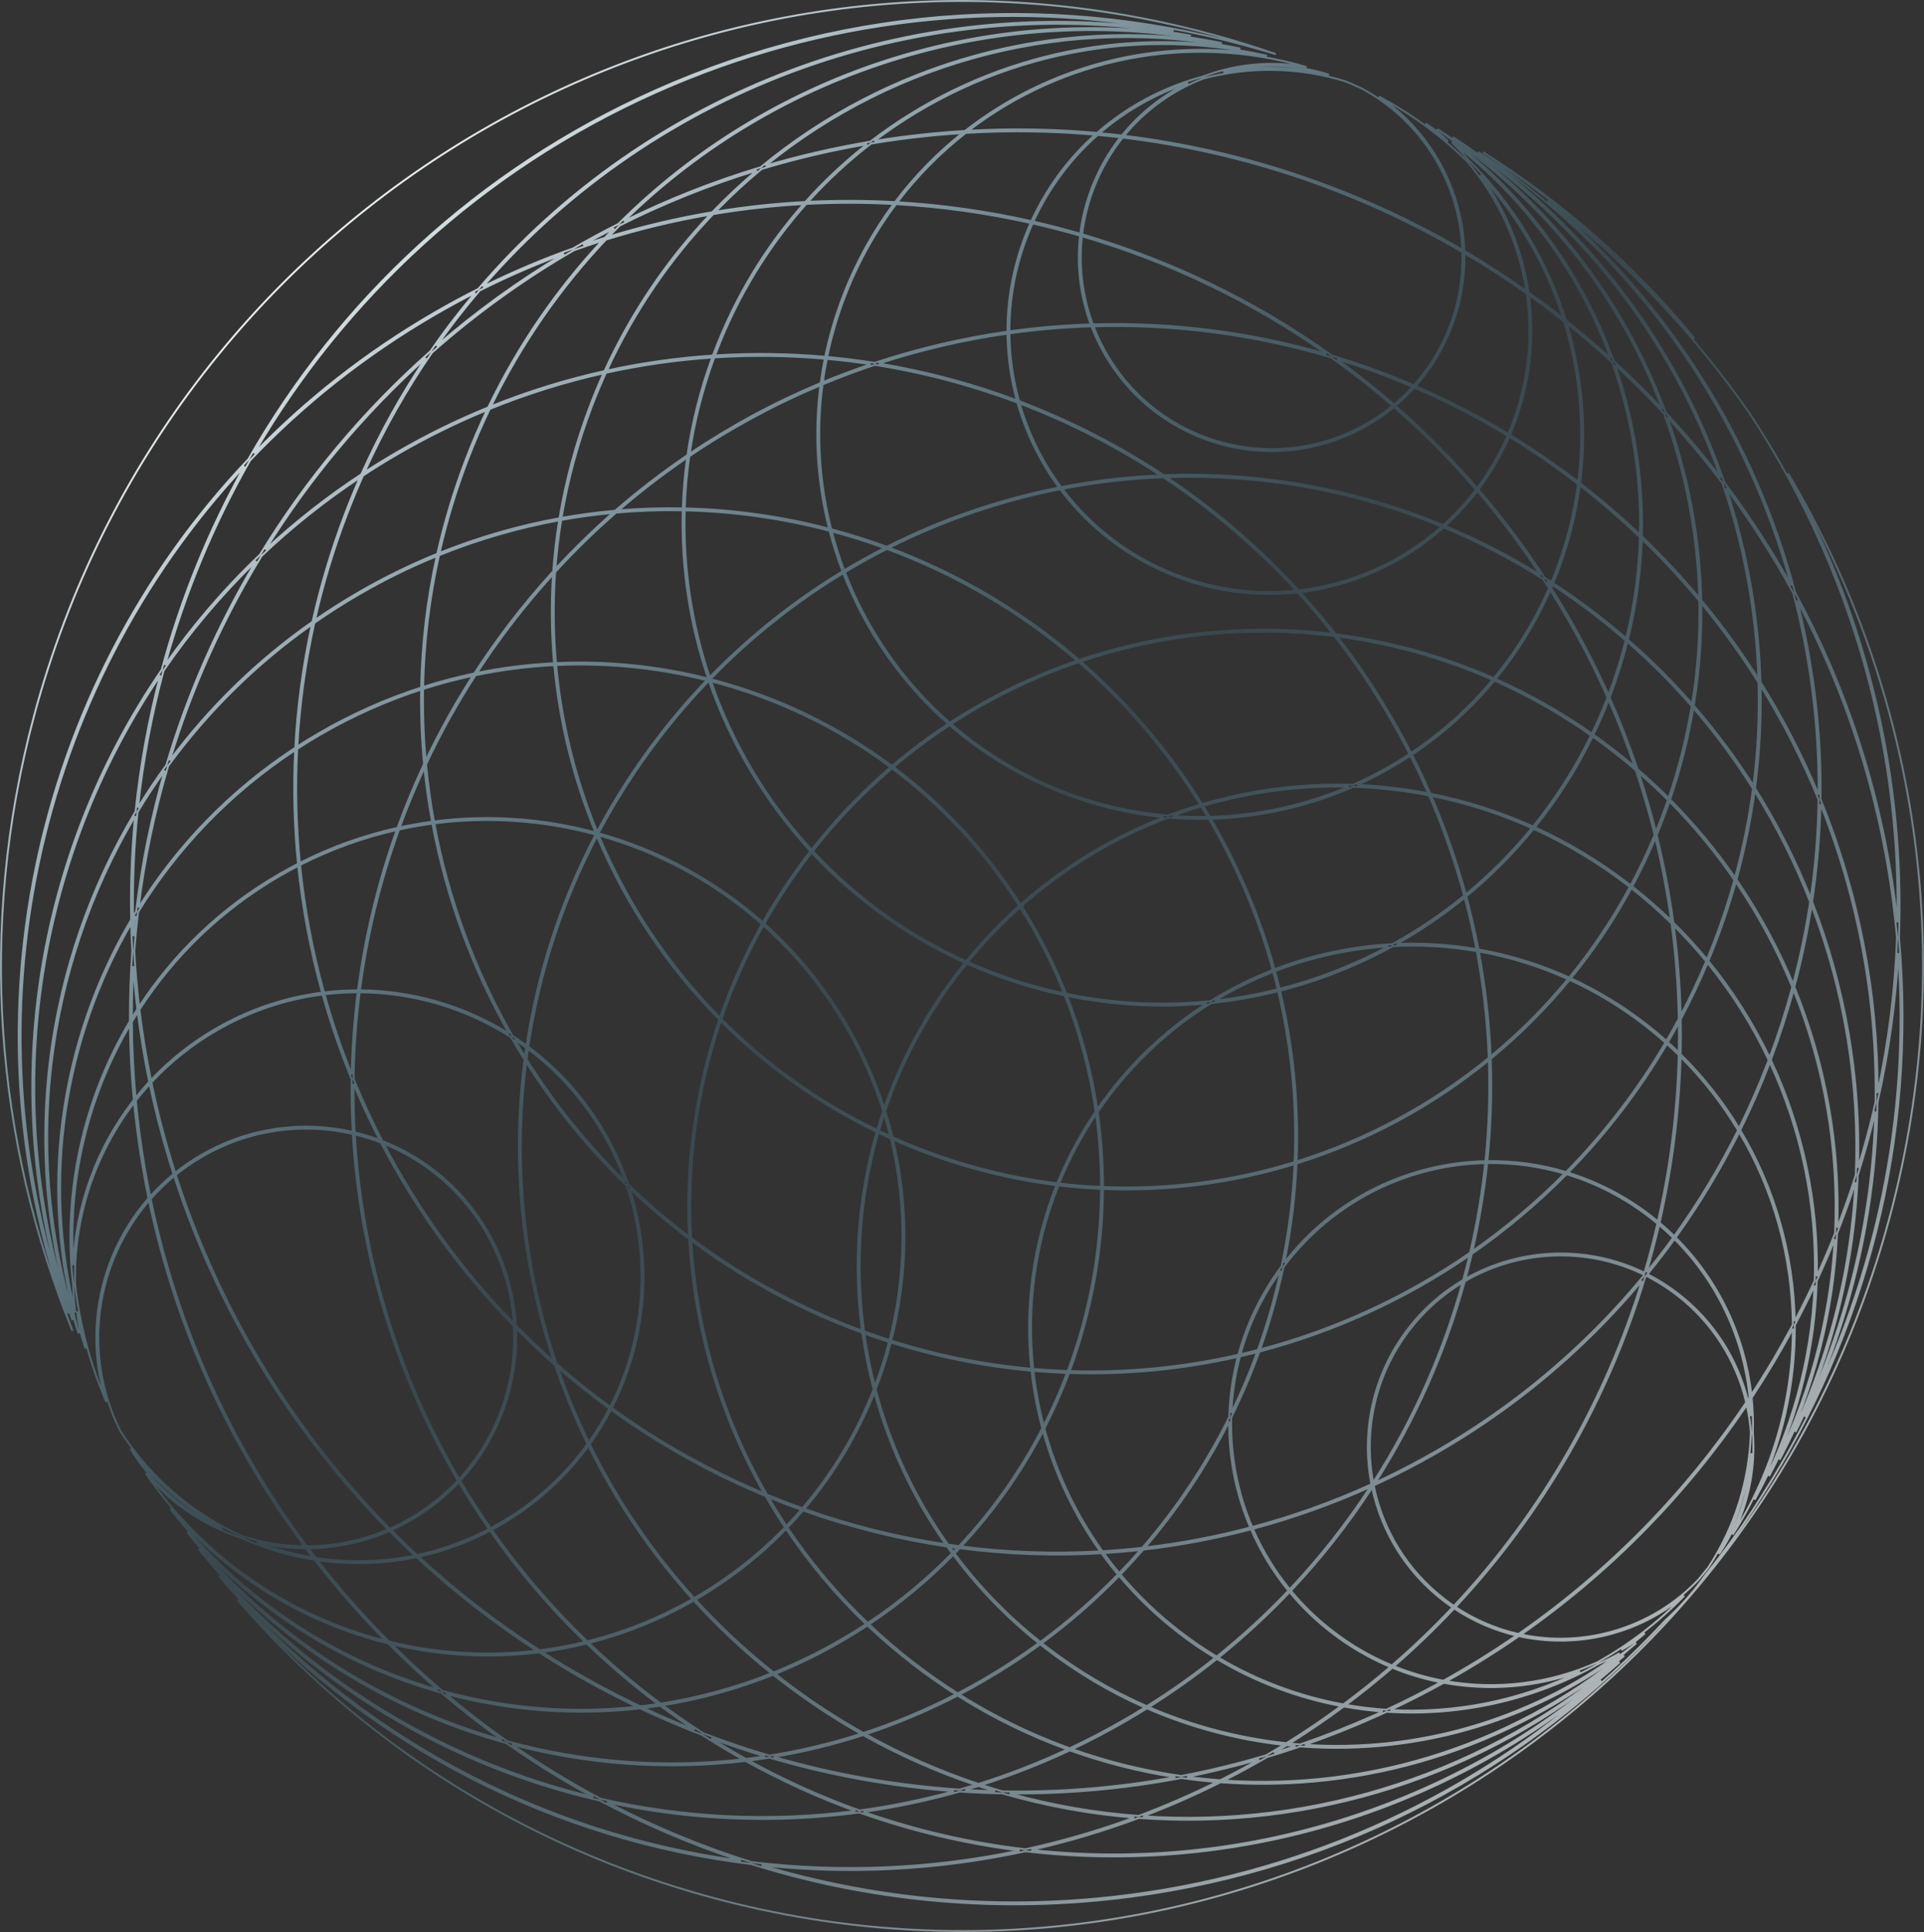 <?xml version="1.0" encoding="UTF-8"?> <svg xmlns="http://www.w3.org/2000/svg" width="997" height="1001" viewBox="0 0 997 1001" fill="none"><rect x="0" y="0" width="997" height="1001" fill="#333333" stroke="none"/> <path d="M673.668 903.826C671.836 903.684 670.005 903.522 668.175 903.338C677.891 897.265 687.285 890.86 696.353 884.148C703.035 885.355 709.758 886.213 716.492 886.725C715.108 887.36 713.719 887.989 712.325 888.611C699.549 894.316 686.652 899.383 673.668 903.826ZM666.789 904.201C668.288 904.359 669.787 904.504 671.287 904.634C667.602 905.872 663.91 907.061 660.212 908.199C662.421 906.883 664.613 905.551 666.789 904.201ZM656.564 910.349C662.323 908.633 668.068 906.797 673.796 904.839C735.377 909.565 797.779 891.203 847.486 851.54C847.611 851.458 847.735 851.375 847.859 851.292C787.849 903.153 710.605 927.693 634.211 922.522C641.421 918.864 648.572 914.983 655.655 910.878C655.958 910.702 656.261 910.526 656.564 910.349ZM665.171 904.026C662.198 905.856 659.196 907.656 656.164 909.425C641.535 913.78 626.818 917.359 612.06 920.182C593 917.439 574.103 912.815 555.654 906.273C565.122 901.788 574.482 896.873 583.711 891.523C587.303 889.442 590.847 887.31 594.344 885.129C617.186 895.062 641.067 901.325 665.171 904.026ZM615.119 920.606C627.618 918.131 640.086 915.114 652.494 911.542C645.808 915.355 639.063 918.968 632.266 922.384C626.542 921.958 620.824 921.366 615.119 920.606ZM554.371 906.878C572.261 913.29 590.576 917.901 609.057 920.746C579.204 926.246 549.203 928.658 519.465 928.139C515.851 927.087 512.248 925.973 508.658 924.798C524.101 919.882 539.37 913.917 554.371 906.878ZM523.148 929.189C552.685 929.463 582.464 926.85 612.084 921.196C618.218 922.075 624.369 922.76 630.527 923.253C617.185 929.881 603.644 935.751 589.956 940.874C567.499 939.198 545.117 935.318 523.148 929.189ZM507.026 925.314C509.9 926.267 512.783 927.182 515.674 928.057C510.497 927.923 505.328 927.7 500.17 927.39C502.459 926.721 504.744 926.029 507.026 925.314ZM497.318 928.212C504.63 928.697 511.964 929.006 519.315 929.137C541.786 935.668 564.709 939.841 587.721 941.703C569.146 948.538 550.304 954.004 531.325 958.136C502.988 954.805 474.858 948.367 447.463 938.752C464.177 936.395 480.833 932.891 497.318 928.212ZM505.404 924.771C502.678 925.614 499.947 926.424 497.212 927.202C464.504 925.019 432.242 919.302 400.981 910.266C416.536 907.673 432.01 903.914 447.282 898.957C466.064 909.472 485.524 918.065 505.404 924.771ZM398.689 910.639C429.755 919.773 461.822 925.632 494.345 928.005C478.158 932.469 461.811 935.799 445.413 938.026C425.845 931.036 406.659 922.42 388.048 912.152C391.598 911.708 395.145 911.204 398.689 910.639ZM446.095 898.289C430.481 903.308 414.656 907.072 398.754 909.616C387.151 906.198 375.688 902.323 364.393 898C357.311 893.421 350.329 888.586 343.46 883.495C362.783 880.408 381.968 875.17 400.677 867.69C401.998 868.739 403.329 869.779 404.669 870.811C418.009 881.089 431.855 890.243 446.095 898.289ZM368.485 900.611C377.704 904.03 387.031 907.154 396.452 909.976C393.158 910.478 389.86 910.929 386.561 911.327C380.471 907.933 374.443 904.361 368.485 900.611ZM342.076 883.712C347.939 888.08 353.884 892.261 359.904 896.255C351.008 892.743 342.219 888.953 333.552 884.889C336.396 884.543 339.238 884.151 342.076 883.712ZM331.676 885.11C342.256 890.116 353.018 894.715 363.938 898.897C370.824 903.347 377.804 907.556 384.87 911.527C343.687 916.277 302.24 912.953 262.812 902.168C251.849 894.445 241.226 886.246 230.977 877.595C263.536 886.331 297.712 889 331.676 885.11ZM340.952 882.872C337.919 883.329 334.883 883.733 331.845 884.084C314.332 875.784 297.322 866.366 280.933 855.876C288.661 854.852 296.371 853.4 304.028 851.512C314.344 861.411 325.295 870.85 336.875 879.772C338.23 880.815 339.589 881.849 340.952 882.872ZM279.391 856.074C295.671 866.554 312.566 875.976 329.962 884.295C295.934 887.984 261.722 885.076 229.177 876.068C220.137 868.358 211.392 860.295 202.964 851.896C227.797 857.785 253.687 859.289 279.391 856.074ZM303.175 850.692C295.367 852.592 287.506 854.037 279.626 855.036C257.522 840.782 236.556 824.571 217.016 806.515C229.607 803.767 242.022 799.313 253.942 793.065C268.27 813.534 284.695 832.854 303.175 850.692ZM215.82 806.771C235.253 824.784 256.101 840.973 278.079 855.227C252.338 858.3 226.428 856.625 201.609 850.541C188.406 837.274 175.991 823.179 164.455 808.325C181.352 810.796 198.739 810.349 215.82 806.771ZM253.365 792.239C241.345 798.525 228.82 802.978 216.12 805.685C211.596 801.482 207.149 797.179 202.782 792.779C206.265 791.223 209.702 789.469 213.077 787.512C222.438 782.086 230.692 775.473 237.759 767.972C242.646 776.219 247.849 784.315 253.365 792.239ZM201.802 793.211C206.098 797.547 210.472 801.789 214.921 805.935C197.832 809.428 180.446 809.771 163.569 807.181C162.284 805.516 161.009 803.84 159.746 802.156C173.911 802.032 188.204 799.124 201.802 793.211ZM212.575 786.647C209.12 788.65 205.599 790.439 202.03 792.019C163.897 753.409 131.959 707.308 108.632 654.653C101.91 639.478 96.07 624.135 91.088 608.682C95.353 605.241 99.934 602.084 104.819 599.252C129.386 585.011 157.217 581.587 182.841 587.507C186.443 650.308 204.82 712.051 237.229 767.075C230.183 774.594 221.938 781.22 212.575 786.647ZM90.257 609.36C95.222 624.721 101.035 639.973 107.718 655.058C131.04 707.702 162.951 753.809 201.048 792.447C187.446 798.303 173.152 801.133 159.001 801.16C120.194 749.111 91.995 688.168 78.06 621.137C81.77 616.938 85.84 612.996 90.257 609.36ZM104.317 598.387C99.502 601.178 94.98 604.283 90.761 607.662C85.795 592.132 81.696 576.492 78.441 560.801C88.092 550.449 99.407 541.332 112.271 533.875C129.712 523.765 148.361 517.658 167.162 515.269C171.331 530.196 176.362 544.855 182.22 559.168C182.097 568.278 182.285 577.384 182.782 586.468C156.998 580.583 129.023 584.066 104.317 598.387ZM77.607 561.703C80.871 577.319 84.971 592.882 89.927 608.337C85.549 611.915 81.504 615.79 77.808 619.916C75.581 609.062 73.729 598.049 72.266 586.888C71.536 581.32 70.909 575.761 70.383 570.214C72.674 567.297 75.082 564.457 77.607 561.703ZM111.77 533.01C99.032 540.393 87.804 549.393 78.194 559.602C75.708 547.456 73.728 535.28 72.242 523.101C90.135 495.413 114.641 471.443 145.062 453.809C148.194 451.994 151.352 450.267 154.534 448.627C156.814 470.912 160.967 492.877 166.891 514.295C148.01 516.713 129.285 522.857 111.77 533.01ZM71.397 524.419C72.897 536.458 74.881 548.493 77.357 560.498C74.877 563.177 72.507 565.937 70.249 568.772C69.04 555.568 68.406 542.434 68.327 529.395C69.327 527.724 70.35 526.065 71.397 524.419ZM144.561 452.944C114.367 470.446 89.973 494.161 72.056 521.552C70.922 511.98 70.093 502.407 69.564 492.846C70.067 486.046 70.721 479.279 71.522 472.551C91.672 439.799 119.055 410.955 152.961 388.67C151.98 408.438 152.49 428.118 154.426 447.558C151.111 449.259 147.822 451.054 144.561 452.944ZM69.057 500.609C69.591 508.023 70.307 515.443 71.206 522.862C70.224 524.388 69.261 525.925 68.319 527.472C68.302 518.469 68.55 509.511 69.057 500.609ZM70.276 474.595C69.878 478.08 69.52 481.575 69.201 485.08C69.095 482.32 69.014 479.561 68.959 476.804C69.394 476.066 69.834 475.33 70.276 474.595ZM67.995 478.45C68.109 483.241 68.298 488.037 68.562 492.836C67.677 504.833 67.259 516.936 67.325 529.121C42.956 569.957 32.457 618.1 37.917 665.713C38.048 670.483 38.409 675.261 39.005 680.029C21.995 611.051 33.061 538.602 67.995 478.45ZM70.555 472.214C70.006 473.108 69.462 474.005 68.924 474.904C68.631 456.75 69.414 438.67 71.24 420.757C75.657 413.421 80.375 406.244 85.388 399.247C78.526 422.926 73.531 447.313 70.555 472.214ZM70.034 422.776C68.303 440.567 67.599 458.518 67.953 476.54C30.631 539.925 19.848 617.139 40.538 689.689C40.614 690.082 40.691 690.475 40.77 690.868C10.852 600.294 22.898 502.346 70.034 422.776ZM86.231 396.374C81.002 403.54 76.084 410.898 71.483 418.427C74.056 394.383 78.507 370.646 84.751 347.438C98.698 327.181 114.724 308.153 132.733 290.705C112.991 323.633 97.294 359.112 86.231 396.374ZM83.057 349.92C77.002 372.984 72.712 396.56 70.267 420.432C23.341 498.476 10.259 594.462 37.534 683.98C-0.809 570.343 17.706 446.473 83.057 349.92ZM134.733 287.4C116.272 304.933 99.841 324.104 85.538 344.549C95.754 307.533 110.539 271.891 129.549 238.529C157.131 209.551 189.23 183.977 225.549 162.924C232.387 158.96 239.289 155.207 246.246 151.661C238.073 161.344 230.326 171.472 223.044 182.027C188.496 212.571 158.722 248.136 134.733 287.4ZM126.69 241.562C108.135 274.8 93.737 310.242 83.83 347.011C17.729 443.108 -1.751 566.745 35.355 680.585C-18.733 527.918 18.003 358.006 126.69 241.562ZM225.048 162.059C189.866 182.453 158.635 207.078 131.624 234.926C178.177 154.915 249.2 88.333 339.869 47.844C427.362 8.774 520.575 -0.387 608.189 15.977C472.47 -5.163 335.991 46.728 247.917 149.695C240.224 153.562 232.597 157.683 225.048 162.059ZM652.907 25.64C552.712 -3.67 442.155 1.072 339.461 46.931C247.272 88.099 175.349 156.182 128.741 237.927C15.576 356.889 -21.649 533.039 37.569 689.54C-2.236 591.908 -11.705 480.886 17.588 371.122C88.757 104.454 361.761 -53.795 627.359 17.657C638.806 20.736 650.053 24.192 661.089 28.008C658.364 27.188 655.637 26.399 652.907 25.64ZM250.23 148.541C340.103 44.752 479.563 -6.265 617.106 18.488C507.466 1.76 397.369 39.282 320.459 116.032C312.495 120.042 304.672 124.273 296.997 128.717C281.198 134.336 265.583 140.937 250.23 148.541ZM302.169 126.915C307.449 123.94 312.798 121.065 318.213 118.294C316.608 119.925 315.017 121.575 313.442 123.241C309.675 124.411 305.917 125.635 302.169 126.915ZM315.392 122.64C317.258 120.687 319.145 118.758 321.052 116.853C343.679 105.471 367.451 95.882 392.206 88.294C384.147 95.08 376.422 102.315 369.075 109.982C351.062 113.014 333.132 117.224 315.392 122.64ZM297.419 129.628C302.278 127.901 307.155 126.267 312.047 124.726C288.591 149.831 268.558 178.779 253 211.099C236.964 217.635 221.184 225.356 205.77 234.291C200.005 237.633 194.361 241.104 188.838 244.7C198.771 222.678 210.506 201.973 223.798 182.695C246.389 162.732 271.024 144.92 297.419 129.628ZM254.382 210.539C270.094 178.158 290.321 149.192 313.989 124.119C331.806 118.597 349.821 114.298 367.921 111.193C345.86 134.473 327.253 161.673 313.268 192.271C293.4 196.679 273.707 202.751 254.382 210.539ZM206.272 235.156C221.318 226.434 236.714 218.873 252.357 212.443C248.392 220.769 244.724 229.317 241.37 238.08C235.191 254.225 230.288 270.547 226.613 286.934C212.702 292.58 199.015 299.264 185.649 307.012C177.906 311.5 170.418 316.261 163.188 321.274C167.35 302.847 172.879 284.494 179.828 266.337C182.416 259.575 185.169 252.925 188.081 246.39C194.003 242.5 200.067 238.753 206.272 235.156ZM227.741 286.479C231.388 270.364 236.227 254.315 242.304 238.437C245.782 229.351 249.599 220.496 253.734 211.88C273.097 204.011 292.834 197.872 312.75 193.411C310.299 198.831 307.994 204.357 305.839 209.986C298.45 229.29 293.189 248.889 289.94 268.524C268.937 272.345 248.102 278.303 227.741 286.479ZM186.151 307.877C199.271 300.272 212.701 293.695 226.349 288.121C221.344 310.805 218.687 333.608 218.247 356.234C200.242 362.046 182.572 369.853 165.527 379.733C161.628 381.993 157.806 384.336 154.063 386.758C155.228 365.445 158.133 344.034 162.865 322.718C170.348 317.491 178.112 312.537 186.151 307.877ZM219.254 355.911C219.718 333.239 222.413 310.39 227.474 287.664C247.862 279.427 268.729 273.424 289.768 269.572C288.344 278.373 287.323 287.18 286.696 295.969C278.777 304.624 271.171 313.705 263.909 323.206C257.483 331.614 251.444 340.197 245.789 348.935C236.888 350.793 228.032 353.115 219.254 355.911ZM166.029 380.598C182.908 370.814 200.402 363.071 218.229 357.291C218.017 370.222 218.528 383.093 219.739 395.849C214.63 406.724 210.05 417.762 205.995 428.927C188.766 432.751 171.767 438.764 155.383 447.07C153.46 427.567 152.976 407.824 153.997 387.993C157.921 385.439 161.932 382.973 166.029 380.598ZM220.579 394.072C219.474 381.792 219.018 369.407 219.234 356.967C227.767 354.238 236.375 351.958 245.027 350.118C235.86 364.393 227.715 379.075 220.579 394.072ZM207.152 428.674C210.952 418.262 215.211 407.962 219.93 397.803C220.874 407.189 222.197 416.512 223.889 425.748C218.295 426.498 212.712 427.472 207.152 428.674ZM224.881 425.617C223.09 415.842 221.712 405.969 220.76 396.026C228.186 380.247 236.729 364.811 246.402 349.829C259.94 347.025 273.581 345.298 287.207 344.616C289.973 374.563 297.229 403.778 308.544 431.287C281.509 424.008 253.074 421.97 224.881 425.617ZM206.748 429.786C212.501 428.524 218.28 427.508 224.07 426.733C231.196 465.019 244.659 501.807 263.758 535.515C240.567 521.05 213.762 513.297 186.519 513.111C190.193 484.927 196.913 456.98 206.748 429.786ZM265.561 536.657C246.03 502.618 232.286 465.38 225.063 426.602C253.242 422.964 281.664 425.031 308.672 432.358C290.412 467.157 278.539 504.12 272.847 541.666C270.464 539.92 268.033 538.25 265.561 536.657ZM186.39 514.111C214.114 514.276 241.386 522.333 264.815 537.367C267.071 541.293 269.404 545.176 271.813 549.015C264.977 601.624 270.205 655.17 286.93 705.327C280.154 699.322 273.608 693.101 267.299 686.68C266.367 670.18 261.677 653.643 252.885 638.354C240.003 615.953 220.408 599.867 198.125 591.181C192.683 580.674 187.71 569.927 183.222 558.978C183.432 544.008 184.485 529.027 186.39 514.111ZM272.019 547.458C270.192 544.523 268.409 541.563 266.671 538.578C268.704 539.927 270.708 541.329 272.679 542.784C272.448 544.341 272.228 545.899 272.019 547.458ZM288.429 706.649C271.446 656.545 265.996 602.99 272.651 550.344C287.324 573.496 304.761 594.991 324.714 614.269C337.688 652.644 334.003 694.024 316.207 728.867C306.568 721.851 297.304 714.434 288.429 706.649ZM323.985 612.166C304.392 593.016 287.267 571.709 272.851 548.788C273.084 547.011 273.33 545.236 273.59 543.462C289.062 555.07 302.492 569.954 312.761 587.812C317.306 595.716 321.039 603.866 323.985 612.166ZM317.026 729.462C334.725 694.898 338.621 653.928 326.258 615.752C335.975 625.024 346.279 633.774 357.143 641.939C359.728 687.914 372.826 733.147 395.924 773.722C367.453 761.797 341.078 746.875 317.026 729.462ZM357.073 640.633C345.978 632.252 335.471 623.258 325.583 613.717C322.521 604.71 318.547 595.868 313.628 587.314C303.193 569.168 289.517 554.072 273.757 542.338C279.38 504.865 291.174 467.966 309.348 433.223C324.109 468.417 345.536 500.764 372.713 528.204C360.235 564.716 355.116 602.912 357.073 640.633ZM397.437 774.352C374.157 733.87 360.903 688.681 358.19 642.722C382.955 661.188 410.604 676.619 440.806 688.272C442.814 689.047 444.824 689.801 446.837 690.536C448.209 700.403 450.165 710.19 452.7 719.838C444.002 742.075 431.616 762.947 415.812 781.436C412.696 780.321 409.584 779.165 406.478 777.967C403.442 776.795 400.428 775.59 397.437 774.352ZM446.684 689.415C444.843 688.74 443.003 688.048 441.166 687.339C410.777 675.614 382.981 660.053 358.116 641.418C356.055 603.712 361.088 565.514 373.5 528.996C396.514 552.057 423.612 571.614 454.247 586.432C444.509 620.131 442.091 655.246 446.684 689.415ZM453.318 718.239C451.006 709.236 449.199 700.115 447.901 690.922C452.146 692.456 456.401 693.902 460.666 695.26C458.644 703.046 456.191 710.719 453.318 718.239ZM460.916 694.29C456.515 692.888 452.124 691.392 447.746 689.802C443.084 655.66 445.452 620.558 455.161 586.872C457.296 587.896 459.447 588.896 461.615 589.873C470.036 624.658 469.521 660.522 460.916 694.29ZM453.75 719.898C456.847 711.944 459.475 703.817 461.621 695.563C485.752 703.172 510.169 707.989 534.501 710.176C535.62 720.239 537.497 730.214 540.122 740.007C528.731 762.047 514.257 782.644 496.891 801.079C495.043 800.835 493.196 800.578 491.348 800.307C473.877 775.711 461.279 748.414 453.75 719.898ZM534.391 709.162C510.178 706.971 485.882 702.169 461.87 694.593C470.467 660.896 471.044 625.119 462.768 590.39C467.426 592.465 472.161 594.433 476.972 596.29C500.192 605.249 523.84 611.092 547.461 614.025C535.241 644.604 531.014 677.307 534.391 709.162ZM540.804 738.678C538.358 729.342 536.592 719.845 535.518 710.266C541.319 710.77 547.115 711.125 552.901 711.333C549.378 720.648 545.341 729.779 540.804 738.678ZM553.272 710.345C547.326 710.138 541.369 709.774 535.407 709.252C531.999 677.41 536.229 644.709 548.489 614.151C555.852 615.039 563.213 615.644 570.556 615.973C570.418 648.281 564.517 680.264 553.272 710.345ZM541.188 740.121C546.001 730.777 550.262 721.174 553.956 711.369C583.611 712.343 612.994 709.455 641.432 703.007C638.74 713.251 637.272 723.709 637 734.163C624.98 758.355 609.896 781.161 591.921 801.931C585.072 802.709 578.19 803.306 571.284 803.722C557.365 784.273 547.283 762.686 541.188 740.121ZM641.724 701.915C613.317 708.402 583.959 711.324 554.327 710.38C565.531 680.293 571.414 648.316 571.556 616.016C605.484 617.42 639.03 612.925 670.83 603.142C670.039 620.97 667.787 638.669 664.124 656.055C653.535 670.214 646.106 685.788 641.724 701.915ZM638.075 731.978C638.49 722.166 639.968 712.364 642.533 702.755C645.498 702.073 648.452 701.352 651.395 700.592C647.509 711.265 643.065 721.743 638.075 731.978ZM651.808 699.452C648.827 700.228 645.834 700.964 642.831 701.66C647.012 686.51 653.908 671.861 663.613 658.438C660.574 672.349 656.63 686.052 651.808 699.452ZM761.789 649.043C728.684 671.928 691.823 688.893 652.981 699.145C657.962 685.211 661.997 670.953 665.057 656.477C665.302 656.15 665.55 655.823 665.799 655.498C691.638 621.69 730.259 603.534 769.626 602.618C767.97 618.257 765.349 633.763 761.789 649.043ZM652.57 700.287C691.413 690.117 728.294 673.257 761.448 650.492C760.441 654.741 759.361 658.972 758.208 663.183C747.379 669.546 737.572 678.078 729.463 688.688C711.3 712.452 705.374 741.778 710.685 769.032C690.744 778.101 670.059 785.513 648.851 791.167C641.201 773.222 637.52 753.827 637.994 734.41C643.501 723.305 648.366 711.91 652.57 700.287ZM593.388 801.762C610.645 781.686 625.22 759.732 636.959 736.478C636.787 755.288 640.481 774.031 647.874 791.427C630.034 796.134 611.828 799.599 593.388 801.762ZM592.422 802.881C611.329 800.716 629.993 797.187 648.273 792.356C653.171 803.647 659.635 814.359 667.618 824.136C656.124 836.229 643.734 847.647 630.476 858.286C623.984 854.384 617.647 850.067 611.5 845.331C599.945 836.429 589.644 826.496 580.624 815.759C584.685 811.561 588.618 807.266 592.422 802.881ZM710.069 770.409C697.86 789.144 683.917 806.898 668.312 823.404C660.457 813.766 654.088 803.215 649.25 792.096C670.097 786.529 690.44 779.269 710.069 770.409ZM668.952 824.184C684.689 807.548 698.741 789.649 711.036 770.756C715.826 793.244 728.302 814.202 747.897 829.299C749.473 830.514 751.073 831.673 752.696 832.779C742.811 843.274 732.338 853.329 721.29 862.892C710.588 858.453 700.284 852.544 690.659 845.128C682.501 838.843 675.257 831.804 668.952 824.184ZM668.258 824.914C674.592 832.555 681.863 839.614 690.049 845.921C699.606 853.284 709.828 859.173 720.444 863.623C712.616 870.364 704.501 876.857 696.105 883.086C673.727 878.991 651.804 870.954 631.392 858.834C644.543 848.259 656.841 836.918 668.258 824.914ZM630.558 859.502C650.887 871.624 672.714 879.711 695.005 883.899C685.852 890.645 676.366 897.077 666.554 903.171C642.338 900.585 618.334 894.393 595.374 884.485C607.698 876.745 619.432 868.396 630.558 859.502ZM610.889 846.123C616.968 850.806 623.23 855.081 629.643 858.952C618.458 867.876 606.658 876.247 594.261 884.001C576.138 876.074 558.676 865.824 542.286 853.196C541.488 852.582 540.696 851.964 539.908 851.342C554.358 840.703 567.712 829.028 579.924 816.48C588.973 827.241 599.305 837.198 610.889 846.123ZM541.675 853.988C557.943 866.521 575.261 876.722 593.233 884.642C589.934 886.692 586.593 888.697 583.21 890.658C573.711 896.164 564.073 901.208 554.321 905.797C534.659 898.719 515.515 889.456 497.235 877.963C501.503 875.734 505.742 873.401 509.949 870.962C520.097 865.08 529.808 858.73 539.072 851.955C539.934 852.637 540.802 853.315 541.675 853.988ZM496.207 878.497C514.407 889.99 533.464 899.274 553.039 906.397C537.942 913.432 522.575 919.379 507.035 924.263C487.042 917.609 467.468 909.044 448.576 898.534C464.734 893.213 480.659 886.547 496.207 878.497ZM495.229 877.877C479.613 885.927 463.617 892.578 447.389 897.87C432.907 889.739 418.831 880.46 405.279 870.019C404.094 869.106 402.916 868.186 401.745 867.261C413.442 862.527 424.95 856.915 436.186 850.401C440.737 847.763 445.183 845.013 449.522 842.155C456.972 849.232 464.858 855.993 473.173 862.399C480.362 867.938 487.722 873.096 495.229 877.877ZM435.684 849.536C424.321 856.123 412.679 861.785 400.845 866.546C386.165 854.858 372.678 842.206 360.406 828.748C360.472 828.71 360.537 828.672 360.603 828.634C378.203 818.432 393.832 806.119 407.356 792.198C419.162 809.804 432.985 826.34 448.779 841.446C444.517 844.249 440.151 846.947 435.684 849.536ZM360.101 827.769C359.973 827.843 359.845 827.917 359.717 827.991C337.694 803.696 319.61 776.797 305.589 748.225C309.681 742.515 313.343 736.542 316.562 730.361C340.98 748.024 367.784 763.128 396.739 775.145C399.905 780.636 403.255 786.04 406.788 791.347C393.292 805.267 377.684 817.576 360.101 827.769ZM304.926 749.143C318.923 777.556 336.931 804.313 358.829 828.5C341.311 838.499 322.977 845.757 304.322 850.409C285.736 832.524 269.225 813.141 254.834 792.594C256.412 791.754 257.981 790.881 259.541 789.977C277.92 779.323 293.157 765.305 304.926 749.143ZM315.743 729.767C312.612 735.795 309.056 741.624 305.09 747.203C298.962 734.612 293.621 721.699 289.077 708.543C297.614 715.965 306.507 723.05 315.743 729.767ZM287.568 707.224C292.303 721.156 297.926 734.822 304.427 748.127C292.696 764.359 277.456 778.437 259.039 789.112C257.455 790.03 255.86 790.916 254.257 791.768C248.672 783.751 243.409 775.559 238.47 767.21C258.359 745.687 268.606 717.05 267.374 688.181C273.86 694.745 280.594 701.098 287.568 707.224ZM252.018 638.853C260.525 653.647 265.157 669.62 266.229 685.587C239.206 657.87 216.565 626.458 198.83 592.536C220.466 601.236 239.46 617.015 252.018 638.853ZM197.411 591.977C215.444 626.714 238.6 658.846 266.321 687.112C267.852 715.994 257.767 744.732 237.939 766.31C205.757 711.576 187.485 650.19 183.856 587.747C188.459 588.858 192.988 590.27 197.411 591.977ZM183.195 561.529C187.313 571.411 191.826 581.126 196.723 590.646C192.498 589.066 188.18 587.749 183.797 586.705C183.332 578.327 183.131 569.931 183.195 561.529ZM305.175 851.226C323.774 846.53 342.051 839.251 359.518 829.258C371.741 842.68 385.168 855.303 399.776 866.973C380.993 874.436 361.732 879.633 342.337 882.659C340.714 881.447 339.096 880.22 337.485 878.979C326.105 870.211 315.332 860.942 305.175 851.226ZM407.499 790.61C404.264 785.743 401.184 780.794 398.259 775.772C400.861 776.839 403.481 777.882 406.118 778.9C409.112 780.055 412.111 781.171 415.114 782.248C412.657 785.094 410.118 787.883 407.499 790.61ZM408.067 791.462C410.843 788.578 413.529 785.625 416.124 782.609C440.792 791.381 465.779 797.544 490.78 801.235C491.625 802.419 492.48 803.597 493.347 804.769C480.305 818.095 465.709 830.228 449.635 840.881C433.772 825.732 419.901 809.137 408.067 791.462ZM453.133 721.465C460.648 749.319 472.991 775.991 489.979 800.104C465.48 796.426 440.997 790.366 416.821 781.795C432.281 763.643 444.469 743.216 453.133 721.465ZM494.055 804.043C493.415 803.177 492.781 802.308 492.154 801.435C493.45 801.622 494.746 801.802 496.042 801.975C495.384 802.668 494.721 803.357 494.055 804.043ZM494.659 804.857C495.535 803.956 496.405 803.049 497.267 802.137C521.887 805.351 546.493 806.179 570.793 804.753C573.481 808.487 576.31 812.141 579.279 815.709C567.023 828.309 553.614 840.028 539.096 850.697C521.999 837.083 507.165 821.639 494.659 804.857ZM540.509 741.431C546.607 763.532 556.519 784.68 570.104 803.791C546.307 805.149 522.218 804.339 498.114 801.238C515.072 783.14 529.263 762.98 540.509 741.431ZM579.979 814.987C577.186 811.627 574.518 808.19 571.975 804.682C578.324 804.29 584.651 803.744 590.952 803.047C587.405 807.107 583.747 811.089 579.979 814.987ZM493.951 805.582C506.436 822.312 521.227 837.716 538.26 851.31C529.091 858.003 519.484 864.279 509.447 870.097C505.084 872.627 500.686 875.042 496.257 877.345C488.604 872.493 481.105 867.248 473.783 861.607C465.558 855.27 457.755 848.585 450.378 841.588C466.391 830.956 480.94 818.86 493.951 805.582ZM718.375 885.857C711.381 885.39 704.398 884.548 697.456 883.328C705.74 877.155 713.749 870.723 721.478 864.052C729.664 867.404 738.077 869.905 746.595 871.571C737.42 876.62 728.011 881.387 718.375 885.857ZM747.965 870.815C739.271 869.194 730.681 866.701 722.327 863.317C733.302 853.795 743.709 843.787 753.536 833.345C763.616 840.065 774.534 844.716 785.76 847.369C773.651 855.727 761.047 863.558 747.965 870.815ZM786.871 846.599C775.501 844.023 764.434 839.383 754.231 832.606C800.313 783.408 833.549 724.641 852.516 661.636C852.697 661.417 852.877 661.198 853.057 660.979C858.545 663.751 863.854 667.078 868.907 670.972C887.631 685.397 899.789 705.228 904.877 726.61C873.83 772.847 834.147 813.757 786.871 846.599ZM851.849 660.379C851.772 660.637 851.695 660.896 851.617 661.154C813.514 707.307 765.818 743.58 712.762 768.08C733.427 735.734 748.98 700.541 759.065 663.841C787.124 647.508 822.031 645.828 851.849 660.379ZM866.992 641.267C862.57 647.382 857.988 653.347 853.255 659.158C855.645 651.044 857.799 642.861 859.714 634.621C862.237 636.763 864.664 638.98 866.992 641.267ZM858.855 633.898C856.874 642.467 854.634 650.975 852.138 659.407C822.36 644.938 787.583 646.472 759.438 662.472C760.591 658.216 761.67 653.94 762.675 649.646C780.191 637.508 796.655 623.716 811.806 608.386C826.89 612.982 841.421 620.333 854.666 630.538C856.09 631.635 857.487 632.755 858.855 633.898ZM867.584 640.447C865.15 638.062 862.611 635.752 859.967 633.525C866.428 605.397 870.104 576.606 870.875 547.6C882.502 559.182 892.436 571.961 900.633 585.587C890.987 604.995 879.91 623.309 867.584 640.447ZM869.899 546.634C869.189 575.721 865.551 604.596 859.106 632.806C857.853 631.767 856.576 630.747 855.277 629.746C842.08 619.578 827.615 612.222 812.597 607.583C832.022 587.799 849.266 565.476 863.771 540.863C865.863 542.751 867.906 544.675 869.899 546.634ZM901.159 584.523C892.827 570.773 882.728 557.888 870.91 546.225C871.051 540.18 871.067 534.125 870.955 528.065C875.977 518.658 880.61 508.943 884.826 498.932C897.525 514.537 908.107 531.441 916.514 549.212C916.363 549.61 916.211 550.009 916.059 550.407C911.575 562.121 906.598 573.498 901.159 584.523ZM869.984 529.87C870.058 535.007 870.04 540.139 869.931 545.266C868.091 543.475 866.21 541.714 864.288 539.983C866.237 536.654 868.136 533.282 869.984 529.87ZM884.11 498.055C880.086 507.65 875.679 516.972 870.912 526.012C870.553 510.551 869.365 495.062 867.33 479.61C873.277 485.519 878.871 491.678 884.11 498.055ZM866.168 478.463C868.383 494.898 869.636 511.379 869.95 527.823C867.875 531.703 865.734 535.529 863.528 539.302C859.967 536.128 856.267 533.058 852.43 530.102C840.289 520.748 827.414 513.021 814.066 506.888C825.786 492.539 836.284 476.941 845.339 460.19C852.696 465.958 859.641 472.062 866.168 478.463ZM884.546 497.011C879.113 490.425 873.3 484.074 867.114 477.99C865.057 462.815 862.181 447.679 858.471 432.646C859.595 429.946 860.683 427.22 861.736 424.47C862.905 421.415 864.021 418.352 865.085 415.283C877.645 427.955 888.872 441.562 898.738 455.904C895.784 466.551 892.299 477.153 888.27 487.679C887.069 490.817 885.827 493.928 884.546 497.011ZM857.821 434.196C861.265 448.342 863.97 462.578 865.948 476.851C859.623 470.711 852.912 464.849 845.82 459.297C850.166 451.194 854.174 442.823 857.821 434.196ZM860.802 424.113C859.915 426.43 859.002 428.73 858.064 431.013C855.484 420.732 852.512 410.5 849.143 400.338C854.392 404.91 859.444 409.633 864.299 414.494C863.192 417.708 862.026 420.914 860.802 424.113ZM847.661 399.056C851.387 410.15 854.638 421.329 857.421 432.566C853.67 441.55 849.527 450.256 845.02 458.673C844.769 458.478 844.518 458.284 844.266 458.09C828.799 446.173 812.38 436.364 795.353 428.62C806.872 414.356 816.951 398.63 825.284 381.58C828.594 383.924 831.871 386.344 835.114 388.842C839.412 392.154 843.594 395.56 847.661 399.056ZM864.66 413.441C859.502 408.292 854.121 403.3 848.521 398.477C844.317 385.984 839.511 373.599 834.094 361.361C834.152 361.208 834.211 361.056 834.269 360.904C837.866 351.507 840.859 342.026 843.267 332.504C855.274 342.99 866.399 354.153 876.628 365.892C873.987 381.812 870.018 397.708 864.66 413.441ZM833.582 362.679C838.594 374.072 843.075 385.591 847.035 397.205C843.358 394.079 839.587 391.026 835.724 388.05C832.427 385.51 829.094 383.05 825.727 380.669C828.554 374.825 831.176 368.826 833.582 362.679ZM842.421 331.767C840.042 341.255 837.081 350.702 833.518 360.066C827.513 346.617 820.767 333.346 813.267 320.304C810.209 314.987 807.056 309.759 803.811 304.623C804.032 304.115 804.25 303.605 804.466 303.094C811.971 308.002 819.345 313.238 826.57 318.804C832.012 322.997 837.296 327.321 842.421 331.767ZM803.328 305.731C806.438 310.671 809.463 315.695 812.4 320.802C820.052 334.109 826.918 347.656 833.012 361.387C830.538 367.783 827.829 374.017 824.898 380.085C808.948 368.887 792.247 359.471 775.039 351.804C786.291 338.103 795.865 322.68 803.328 305.731ZM803.615 302.539C803.466 302.894 803.315 303.247 803.163 303.601C802.674 302.83 802.182 302.062 801.688 301.296C802.331 301.708 802.974 302.122 803.615 302.539ZM799.662 300.008C800.678 301.567 801.685 303.134 802.683 304.71C795.181 321.906 785.498 337.531 774.091 351.384C747.646 339.712 720.018 332.162 692.095 328.616C686.211 321.07 680.082 313.797 673.724 306.802C701.284 303.51 727.309 291.768 748.063 273.246C765.751 280.595 783.015 289.508 799.662 300.008ZM804.008 301.602C802.802 300.819 801.593 300.045 800.38 299.279C789.842 283.123 778.383 267.892 766.112 253.614C772.355 245.309 777.729 236.163 782.052 226.261C794.213 233.684 806.096 241.842 817.646 250.74C817.664 250.754 817.683 250.769 817.702 250.783C815.707 265.986 811.91 281.197 806.19 296.14C805.487 297.978 804.76 299.798 804.008 301.602ZM765.494 254.43C777.222 268.09 788.206 282.624 798.35 298.006C782.363 288.061 765.819 279.569 748.886 272.506C754.907 267.043 760.474 261.004 765.494 254.43ZM781.19 225.736C776.92 235.545 771.611 244.606 765.444 252.838C752.225 237.532 738.073 223.329 723.124 210.264C726.582 207.36 729.856 204.21 732.918 200.826C749.386 207.925 765.517 216.223 781.19 225.736ZM722.345 210.912C737.357 224.021 751.564 238.281 764.827 253.655C759.714 260.373 754.026 266.53 747.864 272.081C701.363 252.861 651.957 244.399 603.115 246.238C579.492 230.595 554.292 217.744 528.052 207.831C524.887 196.481 523.184 184.677 523.071 172.711C537.166 170.738 551.365 169.525 565.603 169.083C575.359 194.777 595.54 216.36 623.118 227.001C657.865 240.408 695.476 233.019 722.345 210.912ZM721.581 210.246C694.989 232.049 657.82 239.318 623.478 226.068C596.292 215.578 576.367 194.347 566.661 169.052C607.946 167.88 649.538 173.185 689.816 185.18C700.746 192.994 711.349 201.353 721.581 210.246ZM731.946 200.409C728.946 203.701 725.741 206.769 722.361 209.599C712.807 201.289 702.93 193.443 692.764 186.07C705.991 190.123 719.07 194.9 731.946 200.409ZM690.261 184.269C650.679 155.993 606.82 134.845 560.765 121.384C561.731 113.473 563.668 105.551 566.645 97.773C570.404 87.951 575.549 79.073 581.769 71.277C644.844 78.84 704.593 99.426 757.824 130.583C758.188 143.329 756.097 156.359 751.256 169.006C746.817 180.604 740.446 190.886 732.654 199.624C718.737 193.655 704.582 188.54 690.261 184.269ZM560.647 122.392C605.618 135.555 648.487 156.066 687.308 183.401C647.687 171.921 606.837 166.876 566.288 168.062C560.953 153.707 558.895 138.082 560.647 122.392ZM559.673 122.108C557.882 137.899 559.913 153.629 565.233 168.094C551.118 168.545 537.04 169.75 523.065 171.702C523.034 155.489 525.926 138.997 532.067 122.955C533.003 120.509 534.002 118.106 535.062 115.748C543.326 117.625 551.534 119.746 559.673 122.108ZM531.133 122.597C524.93 138.803 522.017 155.466 522.065 171.843C498.73 175.164 475.685 180.566 453.23 188.012C445.07 186.723 436.863 185.701 428.622 184.949C430.774 174.554 433.789 164.195 437.706 153.962C444.468 136.296 453.474 120.161 464.273 105.757C487.807 107.097 511.153 110.374 534.066 115.523C533.03 117.839 532.051 120.198 531.133 122.597ZM428.42 185.935C436.034 186.628 443.619 187.551 451.165 188.703C442.811 191.524 434.541 194.629 426.37 198.014C426.926 193.986 427.609 189.958 428.42 185.935ZM426.215 199.162C435.136 195.449 444.176 192.074 453.314 189.038C478.541 193.038 503.315 199.591 527.226 208.588C531.7 224.406 538.993 239.337 548.757 252.594C517.935 258.686 487.883 268.967 459.523 283.313C450.065 279.834 440.454 276.798 430.723 274.214C424.546 250.078 422.852 224.63 426.215 199.162ZM427.418 185.846C426.573 190.047 425.868 194.253 425.3 198.46C401.703 208.319 378.937 220.529 357.378 235.041C359.855 218.33 364.076 201.631 370.144 185.176C389.297 183.933 408.445 184.171 427.418 185.846ZM357.184 236.379C378.747 221.791 401.528 209.517 425.148 199.607C421.894 224.821 423.567 250.007 429.617 273.922C405.25 267.543 380.143 263.994 354.829 263.419C355.117 254.428 355.896 245.403 357.184 236.379ZM369.051 185.248C362.933 201.931 358.703 218.861 356.257 235.798C343.315 244.575 330.813 254.183 318.831 264.613C309.535 265.444 300.244 266.682 290.985 268.335C294.228 248.884 299.453 229.468 306.773 210.344C309.011 204.497 311.413 198.761 313.971 193.14C332.234 189.114 350.644 186.496 369.051 185.248ZM320.527 264.466C331.929 254.611 343.799 245.498 356.067 237.137C354.849 245.901 354.108 254.666 353.829 263.397C342.752 263.18 331.637 263.532 320.527 264.466ZM290.812 269.382C299.702 267.785 308.622 266.571 317.548 265.735C307.218 274.806 297.28 284.491 287.786 294.783C288.426 286.324 289.431 277.85 290.812 269.382ZM287.669 296.387C297.712 285.431 308.258 275.159 319.243 265.58C330.77 264.562 342.305 264.172 353.799 264.397C352.963 294.294 357.538 323.79 366.933 351.549C341.317 345.071 314.751 342.333 288.116 343.571C286.728 327.993 286.559 312.219 287.669 296.387ZM264.704 323.813C271.688 314.675 278.991 305.928 286.586 297.574C285.568 313.023 285.763 328.414 287.117 343.619C273.777 344.289 260.424 345.957 247.166 348.652C252.651 340.221 258.497 331.935 264.704 323.813ZM309.455 430.874C298.192 403.48 290.966 374.388 288.207 344.568C314.575 343.347 340.875 346.037 366.246 352.407C357.259 361.777 348.7 371.748 340.626 382.311C328.733 397.872 318.351 414.119 309.455 430.874ZM341.421 382.919C349.581 372.242 358.237 362.173 367.332 352.72C378.537 385.297 396.391 415.448 419.934 441.002C419.36 441.74 418.788 442.48 418.219 443.225C409.681 454.396 402.05 465.979 395.314 477.886C370.515 455.978 341.28 440.363 310.137 431.723C319.052 414.881 329.472 398.552 341.421 382.919ZM419.014 443.832C419.547 443.134 420.083 442.438 420.622 441.746C442.483 465.281 469.195 484.872 500 498.806C498.584 500.56 497.187 502.337 495.81 504.139C479.192 525.882 466.691 549.496 458.184 574.036C453.582 559.797 447.434 545.823 439.679 532.337C427.766 511.621 412.965 493.625 396.079 478.565C402.818 466.632 410.459 455.024 419.014 443.832ZM500.651 498.003C469.819 484.096 443.095 464.501 421.246 440.948C433.709 425.04 447.473 410.746 462.268 398.1C487.694 417.149 510.124 441.009 528.09 469.285C518.338 477.983 509.154 487.561 500.651 498.003ZM496.604 504.746C498.03 502.882 499.476 501.043 500.943 499.23C504.94 501.019 509.006 502.712 513.139 504.307C525.89 509.227 538.796 513.021 551.749 515.738C559.501 535.403 564.799 555.59 567.75 575.906C559.682 587.763 553.058 600.224 547.848 613.065C524.219 610.153 500.56 604.319 477.332 595.357C472.295 593.413 467.34 591.346 462.471 589.162C461.364 584.631 460.105 580.119 458.693 575.633C467.173 550.735 479.767 526.776 496.604 504.746ZM551.306 514.622C538.623 511.926 525.986 508.192 513.499 503.374C509.467 501.818 505.499 500.168 501.596 498.427C509.981 488.151 519.03 478.718 528.632 470.142C530.605 473.273 532.524 476.458 534.386 479.696C540.937 491.088 546.569 502.759 551.306 514.622ZM568.583 574.692C565.623 554.872 560.434 535.181 552.919 515.98C577.146 520.941 601.525 522.139 625.344 519.893C606.221 532.073 588.866 547.773 574.278 566.86C572.307 569.439 570.409 572.05 568.583 574.692ZM627.239 518.701C602.677 521.219 577.495 520.059 552.481 514.869C547.676 502.749 541.941 490.828 535.253 479.198C533.356 475.899 531.401 472.656 529.389 469.468C552.127 449.327 577.933 433.966 605.353 423.578C612.376 424.173 619.386 424.385 626.354 424.227C626.834 425.045 627.31 425.865 627.783 426.688C641.823 451.102 652.344 476.587 659.505 502.55C648.354 506.908 637.547 512.299 627.239 518.701ZM575.072 567.468C590.016 547.916 607.876 531.937 627.571 519.673C639.328 518.456 650.944 516.401 662.331 513.544C669.314 542.838 672.088 572.63 670.876 602.082C639.07 611.908 605.505 616.424 571.559 615.015C571.568 602.075 570.656 589.086 568.796 576.147C570.799 573.216 572.891 570.321 575.072 567.468ZM662.098 512.571C651.428 515.248 640.557 517.22 629.556 518.453C639.241 512.581 649.355 507.598 659.771 503.52C660.592 506.531 661.367 509.548 662.098 512.571ZM719.448 490.316C701.64 499.913 682.698 507.316 663.067 512.326C662.327 509.263 661.541 506.206 660.709 503.155C679.562 495.886 699.39 491.573 719.448 490.316ZM663.301 513.298C683.701 508.093 703.36 500.315 721.782 490.184C736.264 489.448 750.85 490.305 765.259 492.791C768.708 511.16 770.764 529.646 771.468 548.101C741.931 572.259 708.06 590.451 671.889 601.767C673.069 572.335 670.28 542.569 663.301 513.298ZM671.845 602.828C708.027 591.556 741.923 573.431 771.514 549.354C772.123 566.849 771.517 584.312 769.731 601.615C730.292 602.496 691.583 620.552 665.528 654.21C668.975 637.314 671.096 620.131 671.845 602.828ZM763.012 648.194C766.464 633.181 769.013 617.953 770.634 602.598C784.081 602.386 797.603 604.186 810.721 608.061C795.979 622.931 779.996 636.344 763.012 648.194ZM811.518 607.254C798.18 603.257 784.421 601.393 770.738 601.596C772.545 584.037 773.14 566.313 772.486 548.559C787.305 536.397 801.032 522.735 813.41 507.688C826.777 513.808 839.668 521.531 851.82 530.894C855.691 533.877 859.423 536.976 863.012 540.182C848.436 564.947 831.081 587.389 811.518 607.254ZM844.54 459.566C835.454 476.396 824.907 492.06 813.125 506.459C797.931 499.575 782.133 494.747 766.114 491.925C764.369 482.724 762.275 473.553 759.828 464.431C772.484 454.038 784.185 442.335 794.702 429.422C811.745 437.153 828.179 446.957 843.656 458.882C843.951 459.109 844.246 459.337 844.54 459.566ZM766.311 492.976C782.036 495.777 797.544 500.522 812.467 507.26C800.339 521.976 786.915 535.36 772.438 547.304C771.71 529.176 769.68 511.02 766.311 492.976ZM758.979 465.125C761.337 473.958 763.363 482.836 765.061 491.742C751.366 489.406 737.514 488.534 723.745 489.093C736.111 482.148 747.906 474.136 758.979 465.125ZM721.502 489.197C700.655 490.28 680.026 494.646 660.443 502.186C653.26 476.177 642.715 450.648 628.65 426.189C628.267 425.524 627.883 424.86 627.496 424.198C653.079 423.469 678.093 417.75 701.195 407.642C714.34 408.069 727.484 409.547 740.495 412.091C747.899 429.145 753.953 446.515 758.694 464.067C747.044 473.582 734.587 481.986 721.502 489.197ZM793.759 428.997C783.425 441.657 771.946 453.148 759.542 463.371C754.865 446.138 748.925 429.081 741.687 412.328C759.411 415.885 776.88 421.427 793.759 428.997ZM794.411 428.194C777.172 420.439 759.318 414.794 741.202 411.211C738.243 404.42 735.069 397.68 731.68 390.998C747.539 380.447 761.963 367.564 774.378 352.605C791.665 360.288 808.441 369.74 824.456 380.996C816.103 398.114 805.985 413.893 794.411 428.194ZM773.428 352.184C761.141 366.944 746.886 379.666 731.224 390.101C728.322 384.416 725.263 378.775 722.047 373.181C713.223 357.837 703.493 343.346 692.965 329.736C720.364 333.31 747.465 340.756 773.428 352.184ZM691.559 329.556C702.297 343.36 712.208 358.078 721.18 373.68C724.407 379.292 727.475 384.953 730.385 390.657C721.045 396.81 711.211 402.154 701.001 406.635C674.626 405.801 648.25 409.176 622.931 416.62C605.341 388.278 584.053 363.551 560.062 342.706C602.263 328.536 647.28 323.996 691.559 329.556ZM690.688 328.441C646.385 323.03 601.373 327.688 559.184 341.946C529.8 316.6 496.401 297.052 460.804 283.788C488.981 269.629 518.822 259.487 549.418 253.483C564.194 273.207 584.486 289.141 609.124 298.647C630.021 306.71 651.681 309.237 672.499 306.943C678.791 313.838 684.86 321.006 690.688 328.441ZM609.484 297.714C585.19 288.341 565.152 272.67 550.509 253.27C567.767 249.941 585.262 247.927 602.831 247.249C627.75 263.781 650.905 283.43 671.661 306.027C651.22 308.166 629.982 305.623 609.484 297.714ZM528.392 209.029C553.884 218.717 578.387 231.188 601.403 246.306C584.089 247.043 566.851 249.075 549.844 252.381C540.157 239.326 532.893 224.619 528.392 209.029ZM672.894 305.892C652.278 283.359 629.286 263.735 604.543 247.187C652.633 245.571 701.241 253.969 747.036 272.822C726.315 291.181 700.354 302.761 672.894 305.892ZM431.011 275.326C440.227 277.79 449.335 280.662 458.305 283.932C451.247 287.538 444.294 291.397 437.462 295.506C434.96 288.906 432.805 282.17 431.011 275.326ZM437.825 296.455C444.953 292.163 452.212 288.145 459.586 284.403C495.219 297.564 528.661 317.033 558.085 342.32C535.078 350.196 512.922 360.932 492.191 374.454C467.797 353.093 449.273 326.186 437.825 296.455ZM429.901 275.031C431.747 282.157 433.982 289.168 436.592 296.031C411.823 311.029 388.648 329.331 367.752 350.847C358.481 323.308 353.97 294.062 354.799 264.418C380.224 264.995 405.438 268.581 429.901 275.031ZM368.16 351.862C389.033 330.315 412.194 311.991 436.956 296.98C448.433 326.709 466.954 353.623 491.322 375.022C481.263 381.634 471.542 388.903 462.227 396.821C433.881 375.716 401.856 360.55 368.16 351.862ZM420.558 440.204C397.305 414.93 379.633 385.151 368.48 352.978C401.77 361.638 433.41 376.65 461.446 397.487C446.706 410.105 432.989 424.355 420.558 440.204ZM528.847 468.612C510.872 440.358 488.454 416.502 463.049 397.436C472.352 389.54 482.059 382.294 492.104 375.706C509.014 390.399 528.706 402.449 550.785 410.968C568.007 417.613 585.583 421.685 603.094 423.373C576.32 433.769 551.12 448.909 528.847 468.612ZM551.145 410.035C529.271 401.595 509.752 389.671 492.975 375.137C513.734 361.626 535.923 350.914 558.963 343.077C582.995 363.881 604.321 388.583 621.937 416.914C616.305 418.596 610.726 420.479 605.212 422.562C587.122 421.008 568.943 416.902 551.145 410.035ZM607.57 422.75C612.494 420.939 617.467 419.287 622.483 417.795C623.595 419.595 624.691 421.41 625.772 423.239C619.729 423.359 613.656 423.198 607.57 422.75ZM698.822 407.576C676.222 417.174 651.836 422.573 626.918 423.213C625.788 421.293 624.641 419.39 623.477 417.502C647.926 410.343 673.361 406.992 698.822 407.576ZM703.276 406.717C712.834 402.404 722.055 397.335 730.841 391.554C734.096 397.977 737.152 404.454 740.009 410.978C727.843 408.634 715.563 407.219 703.276 406.717ZM567.961 577.38C569.708 589.896 570.566 602.457 570.559 614.972C563.344 614.648 556.112 614.056 548.877 613.19C553.911 600.83 560.264 588.827 567.961 577.38ZM458.149 577.249C459.311 581.03 460.366 584.828 461.312 588.639C459.342 587.745 457.386 586.831 455.444 585.899C456.291 583.005 457.193 580.121 458.149 577.249ZM457.641 575.621C456.534 578.885 455.497 582.165 454.531 585.458C423.907 570.625 396.834 551.038 373.861 527.94C379.566 511.36 386.796 495.131 395.577 479.457C412.316 494.418 426.993 512.282 438.812 532.836C446.763 546.662 453.018 561.005 457.641 575.621ZM394.812 478.777C386.036 494.416 378.799 510.607 373.076 527.148C346.143 499.864 324.902 467.736 310.252 432.793C341.174 441.433 370.194 456.986 394.812 478.777ZM369.431 184.22C351.072 185.443 332.71 188.023 314.492 192.001C328.589 161.361 347.343 134.156 369.567 110.914C385.133 108.306 400.759 106.58 416.376 105.716C397.103 127.509 381.335 153.085 370.309 181.893C370.012 182.668 369.72 183.444 369.431 184.22ZM417.312 104.664C401.771 105.487 386.22 107.162 370.728 109.707C378.321 101.856 386.313 94.463 394.656 87.55C412.39 82.223 430.623 77.921 449.297 74.72C437.848 83.68 427.133 93.685 417.312 104.664ZM450.97 73.423C432.412 76.527 414.287 80.715 396.649 85.914C464.219 30.913 554.325 7.057 642.745 25.161C573.924 13.689 504.588 32.193 450.97 73.423ZM501.838 67.759C550.396 30.454 615.165 16.608 677.05 34.746C658.693 31.329 640.182 33.251 623.425 39.66C603.193 44.997 584.33 54.979 568.469 68.876C546.583 66.908 524.329 66.502 501.838 67.759ZM633.888 37.338C650.98 32.827 669.414 32.864 687.337 38.278C687.762 38.44 688.188 38.603 688.613 38.767C670.256 34.446 651.668 34.125 633.888 37.338ZM623.731 40.613C647.108 34.456 672.325 34.545 696.828 42.02C698.008 42.5 699.186 42.985 700.362 43.475C702.123 44.257 703.879 45.048 705.627 45.849C737.054 62.69 756.386 94.935 757.783 129.4C704.748 98.457 645.279 77.973 582.511 70.359C593.547 56.863 607.841 46.7 623.731 40.613ZM569.848 69.002C583.314 57.371 598.917 48.559 615.661 43.011C602.518 49.353 590.734 58.575 581.337 70.218C577.519 69.765 573.689 69.36 569.848 69.002ZM568.807 69.911C572.751 70.27 576.683 70.679 580.603 71.139C574.492 78.895 569.43 87.698 565.711 97.416C562.725 105.218 560.774 113.164 559.792 121.101C551.752 118.772 543.645 116.676 535.483 114.818C543.563 97.188 555.035 82.057 568.807 69.911ZM567.439 69.789C553.828 81.961 542.492 97.053 534.487 114.592C511.672 109.454 488.429 106.168 464.998 104.797C475.333 91.186 487.278 79.143 500.443 68.841C523.056 67.505 545.432 67.855 567.439 69.789ZM498.692 68.947C485.736 79.239 473.98 91.222 463.796 104.729C448.825 103.895 433.779 103.844 418.721 104.592C428.741 93.481 439.685 83.381 451.382 74.368C456.545 73.507 461.742 72.73 466.971 72.039C477.587 70.636 488.165 69.609 498.692 68.947ZM371.243 182.25C382.35 153.232 398.287 127.506 417.78 105.641C432.91 104.854 448.03 104.877 463.075 105.691C452.398 120.031 443.484 136.068 436.772 153.605C432.821 163.926 429.784 174.374 427.619 184.859C408.705 183.185 389.619 182.933 370.525 184.149C370.761 183.515 371.001 182.883 371.243 182.25ZM466.84 71.048C462.226 71.657 457.637 72.334 453.073 73.076C509.914 30.05 584.129 12.467 656.539 28.892C600.385 18.846 543.614 33.898 500.073 67.861C489.046 68.519 477.964 69.578 466.84 71.048ZM752.19 169.364C757 156.796 759.122 143.855 758.839 131.179C769.897 137.689 780.672 144.656 791.135 152.059C794.362 174.252 792.125 197.56 783.541 219.986C782.918 221.613 782.268 223.22 781.59 224.809C766.012 215.36 749.983 207.11 733.622 200.04C741.392 191.269 747.748 180.968 752.19 169.364ZM790.929 150.689C780.519 143.356 769.802 136.453 758.806 129.999C757.719 98.137 741.449 68.082 714.507 50.021C714.667 50.098 714.826 50.175 714.985 50.252C731.845 59.27 746.963 70.509 760.114 83.457C776.381 102.554 787.067 125.898 790.929 150.689ZM784.474 220.344C793 198.069 795.311 174.93 792.259 152.856C798.467 157.276 804.565 161.849 810.546 166.572C818.701 193.021 821.398 221.302 817.849 249.634C806.361 240.806 794.543 232.709 782.453 225.334C783.156 223.691 783.83 222.027 784.474 220.344ZM810.017 164.883C804.142 160.274 798.155 155.808 792.063 151.49C788.795 129.499 780.203 108.609 767.133 90.734C786.713 112.1 801.302 137.482 810.017 164.883ZM818.767 250.342C822.382 222.166 819.845 194.029 811.924 167.664C819.936 174.039 827.737 180.683 835.312 187.584C845.45 215.956 850.5 246.241 849.814 276.975C840.029 267.67 829.678 258.776 818.767 250.342ZM834.584 185.573C827.074 178.788 819.344 172.253 811.41 165.979C801.717 134.714 784.432 106.008 760.846 82.774C758.153 79.616 755.309 76.572 752.319 73.657C790.292 102.673 818.516 141.789 834.584 185.573ZM850.792 277.908C851.585 247.378 846.737 217.273 836.879 189.018C845.66 197.092 854.133 205.513 862.275 214.263C873.424 244.623 879.697 276.856 880.537 309.702C871.295 298.661 861.377 288.043 850.792 277.908ZM861.37 211.832C853.283 203.232 844.876 194.953 836.169 187.013C819.103 139.398 787.76 97.164 745.185 67.182C745.07 67.085 744.955 66.989 744.84 66.892C799.142 102.029 839.328 153.372 861.37 211.832ZM881.566 310.937C880.871 278.351 874.844 246.35 864.025 216.154C874.087 227.09 883.635 238.532 892.625 250.447C903.7 282.844 910.055 316.955 911.203 351.682C902.269 337.585 892.386 323.97 881.566 310.937ZM891.569 247.404C882.62 235.706 873.131 224.47 863.144 213.729C842.205 156.827 804.19 106.494 752.755 70.98C818.457 113.394 866.472 176.139 891.569 247.404ZM912.255 353.351C911.287 318.967 905.227 285.166 894.543 253.008C907.326 270.198 918.953 288.356 929.292 307.38C938.193 341.146 942.693 376.227 942.399 411.732C934.034 391.589 923.976 372.052 912.255 353.351ZM928.195 303.305C917.836 284.648 906.236 266.838 893.519 249.972C870.244 181.987 826.239 121.54 765.977 78.73C770.027 81.318 774.033 83.96 777.994 86.657C852.284 140.131 904.549 217.308 928.195 303.305ZM943.372 414.097C943.871 379.083 939.715 344.459 931.279 311.077C956.362 358.261 973.567 410.674 980.926 466.805C981.758 473.151 982.456 479.485 983.022 485.802C982.028 512.998 978.63 539.932 972.946 566.292C973.095 514.267 963.098 462.472 943.372 414.097ZM983.245 477.837C982.848 474.121 982.406 470.4 981.917 466.675C974.355 408.99 956.416 355.224 930.228 307.008C909.507 228.499 865.058 157.089 801.825 103.94C842.785 135.548 878.261 173.171 907.293 215.14C920.962 235.993 933.124 258.242 943.561 281.803C971.826 345.605 984.504 412.39 983.245 477.837ZM972.903 571.121C978.638 545.782 982.26 519.893 983.665 493.734C989.872 579.424 971.919 661.926 935.293 734.082C959.707 682.188 972.075 626.58 972.903 571.121ZM913.342 774.475C966.536 691.356 993.427 590.78 984.024 485.776C986.506 417.664 973.942 347.913 944.476 281.398C938.96 268.947 932.964 256.862 926.519 245.155C992.661 356.937 1015.58 494.367 979.411 629.878C908.243 896.546 635.239 1054.8 369.641 983.343C270.201 956.591 185.898 901.434 123.07 828.896C193.688 906.278 288.857 953.638 389.217 965.766C451.007 985.152 517.907 991.691 586.351 982.646C696.674 968.066 792.684 915.42 862.918 839.658C863.027 839.543 863.137 839.428 863.246 839.313C869.389 833.774 875.112 827.59 880.321 820.776C881.646 819.042 882.923 817.287 884.152 815.512C884.498 815.093 884.844 814.673 885.187 814.25C886.129 813.123 887.051 811.97 887.952 810.791C888.113 810.58 888.273 810.369 888.433 810.157C888.636 809.894 888.839 809.629 889.042 809.365C889.206 809.15 889.369 808.936 889.532 808.721C889.732 808.461 889.932 808.2 890.132 807.939C890.182 807.873 890.231 807.808 890.281 807.743C890.414 807.571 890.546 807.398 890.678 807.225C890.785 807.084 890.892 806.944 890.999 806.804C891.074 806.707 891.148 806.61 891.222 806.513C899.188 796.09 906.56 785.397 913.342 774.475ZM971.804 575.864C970.281 632.567 956.65 689.311 930.369 741.946C950.18 699.489 960.826 654.226 962.665 608.896C966.114 598.011 969.163 586.992 971.804 575.864ZM971.905 571.002C969.301 582.496 966.262 593.877 962.798 605.118C964.198 558.115 956.141 511.12 939.027 467.186C941.56 450.32 942.979 433.445 943.327 416.655C963.007 465.747 972.678 518.307 971.905 571.002ZM938.724 469.174C955.793 513.65 963.581 561.221 961.671 608.721C958.747 617.943 955.535 627.069 952.042 636.083C953.547 593.502 946.002 550.888 929.81 511.323C933.574 497.318 936.537 483.25 938.724 469.174ZM942.369 414.287C942.119 431.237 940.774 448.279 938.293 465.316C930.488 445.615 920.856 426.541 909.432 408.37C911.764 390.634 912.7 372.904 912.305 355.321C924.03 374.21 934.062 393.945 942.369 414.287ZM909.224 409.923C920.646 428.232 930.25 447.452 937.999 467.301C935.858 481.492 932.927 495.677 929.181 509.8C921.349 490.959 911.549 472.822 899.826 455.722C904.024 440.515 907.144 425.218 909.224 409.923ZM911.263 353.652C911.747 371.344 910.879 389.19 908.595 407.045C899.424 392.603 889.117 378.738 877.692 365.59C880.603 347.871 881.876 330.124 881.596 312.542C892.441 325.691 902.334 339.428 911.263 353.652ZM877.478 366.871C888.922 380.103 899.233 394.059 908.393 408.597C906.356 423.974 903.267 439.354 899.085 454.646C889.21 440.377 877.989 426.839 865.448 414.229C870.812 398.56 874.802 382.729 877.478 366.871ZM880.573 311.307C880.929 328.969 879.713 346.803 876.838 364.612C866.619 352.942 855.516 341.843 843.539 331.415C847.843 314.072 850.209 296.599 850.754 279.257C861.373 289.472 871.316 300.176 880.573 311.307ZM849.781 278.325C849.297 295.727 846.973 313.267 842.691 330.679C837.673 326.337 832.502 322.112 827.18 318.012C819.885 312.392 812.439 307.107 804.86 302.157C805.641 300.288 806.395 298.402 807.124 296.498C812.8 281.668 816.592 266.577 818.617 251.49C829.574 259.986 839.964 268.947 849.781 278.325ZM889.204 488.036C893.142 477.747 896.562 467.386 899.476 456.982C911.199 474.186 920.974 492.436 928.756 511.39C925.457 523.625 921.545 535.812 917.004 547.913C908.555 530.231 897.957 513.415 885.265 497.886C886.622 494.634 887.935 491.35 889.204 488.036ZM917.6 549.169C922.139 537.157 926.06 525.062 929.378 512.917C945.538 552.902 952.86 595.97 950.926 638.934C947.964 646.433 944.805 653.853 941.455 661.188C942.216 622.678 934.121 584.247 917.6 549.169ZM941.392 663.718C944.702 656.567 947.83 649.332 950.772 642.022C948.442 684.116 937.216 726.037 916.701 764.786C932.236 732.654 940.364 698.183 941.392 663.718ZM940.311 666.036C938.816 704.153 928.592 742.213 909.221 777.016C923.476 748.396 930.301 717.368 930.042 686.565C933.635 679.806 937.059 672.96 940.311 666.036ZM940.398 663.483C937.116 670.567 933.653 677.568 930.013 684.48C929.363 649.899 919.786 615.676 901.772 585.541C907.335 574.308 912.42 562.711 916.993 550.764C917.03 550.666 917.068 550.568 917.105 550.471C933.613 585.877 941.525 624.673 940.398 663.483ZM901.242 586.606C919.268 616.986 928.702 651.503 929.039 686.32C922.432 698.731 915.253 710.85 907.518 722.632C904.148 692.526 890.842 663.576 868.304 641.158C880.577 624.109 891.615 605.899 901.242 586.606ZM853.706 660.186C858.534 654.276 863.205 648.205 867.711 641.979C890.314 664.516 903.536 693.679 906.653 723.944C906.314 724.457 905.974 724.97 905.632 725.481C900.37 704.228 888.168 684.549 869.518 670.18C864.474 666.294 859.179 662.966 853.706 660.186ZM905.95 726.805C906.237 726.378 906.522 725.951 906.806 725.523C907.054 728.234 907.22 730.954 907.305 733.678C906.933 731.373 906.481 729.08 905.95 726.805ZM905.185 727.944C906.231 732.624 906.94 737.373 907.306 742.153C906.555 766.405 899.317 790.657 885.228 812.127C883.577 814.207 881.909 816.272 880.223 818.322C856.109 843.732 820.989 853.843 788.202 846.891C834.983 814.252 874.315 773.716 905.185 727.944ZM890.677 805.124C899.997 788.697 905.572 770.916 907.552 752.91C907.003 770.63 901.737 788.349 891.49 804.055C891.22 804.412 890.949 804.768 890.677 805.124ZM787.081 847.671C816.906 854.29 848.749 846.88 872.728 826.747C859.2 840.658 843.997 852.203 827.691 861.306C803.229 872.27 775.935 875.696 749.518 871.095C762.518 863.838 775.044 856.015 787.081 847.671ZM748.136 871.863C771.814 876.211 796.239 874.137 818.77 865.991C788.184 881.06 754.24 887.881 720.466 885.986C729.911 881.559 739.136 876.846 748.136 871.863ZM718.564 886.872C756.44 889.352 794.609 880.911 828.141 862.201C831.926 860.503 835.643 858.626 839.279 856.572C791.733 891.574 733.683 907.875 676.202 904.01C688.468 899.742 700.655 894.918 712.733 889.524C714.685 888.652 716.629 887.768 718.564 886.872ZM846.898 850.73C844.71 852.181 842.486 853.562 840.229 854.874C844.366 852.159 848.417 849.278 852.371 846.231C850.565 847.76 848.74 849.26 846.898 850.73ZM841.677 857.779C771.677 918.39 681.513 947.077 592.34 941.044C605.88 935.897 619.272 930.021 632.467 923.402C706.795 928.855 782.049 906.252 841.677 857.779ZM534.384 958.484C553.138 954.266 571.752 948.745 590.101 941.888C678.946 948.46 768.943 920.631 839.275 861.151C754.668 936.652 643.135 970.405 534.384 958.484ZM531.375 959.149C637.005 971.521 745.505 940.838 829.747 870.685C763.713 929.158 680.168 969.239 586.22 981.654C519.814 990.43 454.865 984.504 394.643 966.387C439.828 971.267 485.991 969.012 531.375 959.149ZM528.32 958.779C482.174 968.477 435.26 970.313 389.429 964.785C363.468 956.634 338.411 946.211 314.524 933.718C357.135 943.023 401.405 944.983 445.306 939.05C472.417 948.716 500.258 955.27 528.32 958.779ZM443.256 938.313C398.87 944.077 354.137 941.764 311.162 931.942C295.294 923.475 279.952 914.091 265.216 903.85C304.406 914.213 345.524 917.247 386.358 912.359C404.817 922.627 423.845 931.27 443.256 938.313ZM262.379 903.087C276.833 913.26 291.877 922.607 307.436 931.071C228.812 912.262 156.307 868.249 102.908 802.528C145.771 852.189 201.687 886.451 262.379 903.087ZM228.697 876.973C238.766 885.552 249.199 893.694 259.965 901.375C197.305 883.621 139.908 846.968 97.002 793.899C132.5 834.779 178.628 863.07 228.697 876.973ZM226.888 875.424C173.191 860.051 124.171 828.023 88.196 781.59C118.169 816.946 157.987 840.819 201.098 851.445C209.392 859.769 217.996 867.768 226.888 875.424ZM163.021 808.109C174.426 822.862 186.694 836.873 199.737 850.073C150.64 837.572 105.958 807.774 75.514 763.321C88.799 779.188 106 790.524 124.822 796.711C136.991 802.218 149.85 806.051 163.021 808.109ZM115.35 792.01C96.288 783.62 79.478 769.633 67.62 750.775C80.686 768.234 97.067 782.105 115.35 792.01ZM162.131 806.953C152.182 805.326 142.419 802.677 133.006 799.052C141.324 801.083 149.884 802.136 158.5 802.16C159.7 803.766 160.911 805.364 162.131 806.953ZM157.751 801.155C146.658 801.046 135.669 799.218 125.186 795.778C100.263 784.49 78.255 766.132 62.457 741.592C62.372 741.434 62.288 741.276 62.204 741.118C42.437 701.294 49.387 654.348 77.235 622.081C91.2 688.709 119.232 749.317 157.751 801.155ZM71.275 587.018C72.774 598.454 74.681 609.736 76.979 620.851C51.96 649.43 43.335 689.643 55.137 726.376C46.628 706.655 41.277 686.198 38.916 665.642C37.997 631.814 48.73 598.359 69.489 571.365C69.995 576.573 70.589 581.791 71.275 587.018ZM39.942 679.454C41.104 685.9 42.565 692.321 44.329 698.699C43.333 695.628 42.394 692.547 41.512 689.457C40.872 686.131 40.349 682.795 39.942 679.454ZM738.736 63.99C740.704 65.293 742.65 66.621 744.573 67.975C746.572 69.664 748.516 71.407 750.403 73.201C746.647 69.998 742.756 66.925 738.736 63.99ZM878.026 175.344C849.284 141.466 815.922 111.267 778.567 85.836C775.247 83.447 771.883 81.104 768.475 78.811C809.379 104.579 846.494 136.989 878.026 175.344ZM113.51 816.516C166.611 875.995 236.053 915.774 310.809 932.887C334.152 945.334 358.631 955.8 383.997 964.094C280.884 950.32 183.649 899.225 113.51 816.516ZM323.329 114.599C403.732 35.768 519.59 -0.599 633.161 22.349C546.805 7.68 459.696 32.44 394.175 86.651C369.545 94.061 345.878 103.445 323.329 114.599ZM69.35 569.911C50.136 594.524 39.272 624.578 37.989 655.452C35.074 611.959 45.392 568.49 67.34 531.061C67.464 543.928 68.128 556.886 69.35 569.911ZM929.049 688.423C929.018 725.258 918.8 762.34 897.8 795.126C906.261 778.43 909.673 760.072 908.308 742.131C908.491 736.14 908.281 730.148 907.684 724.199C915.351 712.587 922.477 700.648 929.049 688.423ZM961.497 612.529C958.979 661.799 946.013 710.9 922.135 756.297C940.28 719.042 950.096 679.141 951.918 639.146C955.38 630.376 958.574 621.499 961.497 612.529ZM526.895 207.396C503.735 198.733 479.774 192.353 455.38 188.358C477.155 181.256 499.477 176.075 522.072 172.852C522.194 184.614 523.842 196.22 526.895 207.396ZM730.257 689.295C738.063 679.083 747.457 670.815 757.824 664.575C747.696 701.046 732.148 736.011 711.533 768.144C706.51 741.358 712.429 712.621 730.257 689.295ZM711.82 769.614C764.851 745.367 812.595 709.413 850.867 663.622C831.817 725.672 798.867 783.525 753.389 832.041C751.738 830.92 750.11 829.742 748.507 828.507C728.837 813.352 716.412 792.231 711.82 769.614ZM185.382 514.108C183.582 528.24 182.544 542.43 182.262 556.614C176.814 543.074 172.105 529.23 168.165 515.145C173.902 514.456 179.651 514.114 185.382 514.108ZM185.511 513.108C179.647 513.108 173.764 513.459 167.894 514.17C161.929 492.637 157.76 470.548 155.489 448.137C171.708 439.88 188.534 433.882 205.592 430.042C195.835 457.158 189.163 485.015 185.511 513.108ZM161.653 323.568C156.995 344.829 154.147 366.18 153.025 387.433C119.345 409.44 92.045 437.88 71.809 470.192C74.924 445.141 80.085 420.619 87.14 396.825C107.412 369.075 132.365 344.223 161.653 323.568ZM161.973 322.121C133.004 342.406 108.234 366.772 87.993 393.982C99.349 356.577 115.39 321 135.517 288.035C151.095 273.251 168.12 259.636 186.534 247.411C183.849 253.503 181.301 259.693 178.894 265.98C171.793 284.532 166.172 303.289 161.973 322.121ZM187.287 245.715C169.383 257.496 152.779 270.581 137.527 284.773C160.417 247.974 188.427 214.497 220.708 185.45C208.03 204.246 196.815 224.368 187.287 245.715ZM292.254 131.502C268.73 145.505 246.637 161.52 226.18 179.279C233.225 169.288 240.693 159.689 248.547 150.498C262.903 143.289 277.494 136.963 292.254 131.502Z" stroke="url(#paint0_linear_75_5)"></path> <defs> <linearGradient id="paint0_linear_75_5" x1="105.922" y1="121.227" x2="875.962" y2="936.564" gradientUnits="userSpaceOnUse"> <stop offset="0.01" stop-color="white"></stop> <stop offset="0.455" stop-color="#549BB8" stop-opacity="0.2"></stop> <stop offset="1" stop-color="white" stop-opacity="0.75"></stop> </linearGradient> </defs> </svg> 